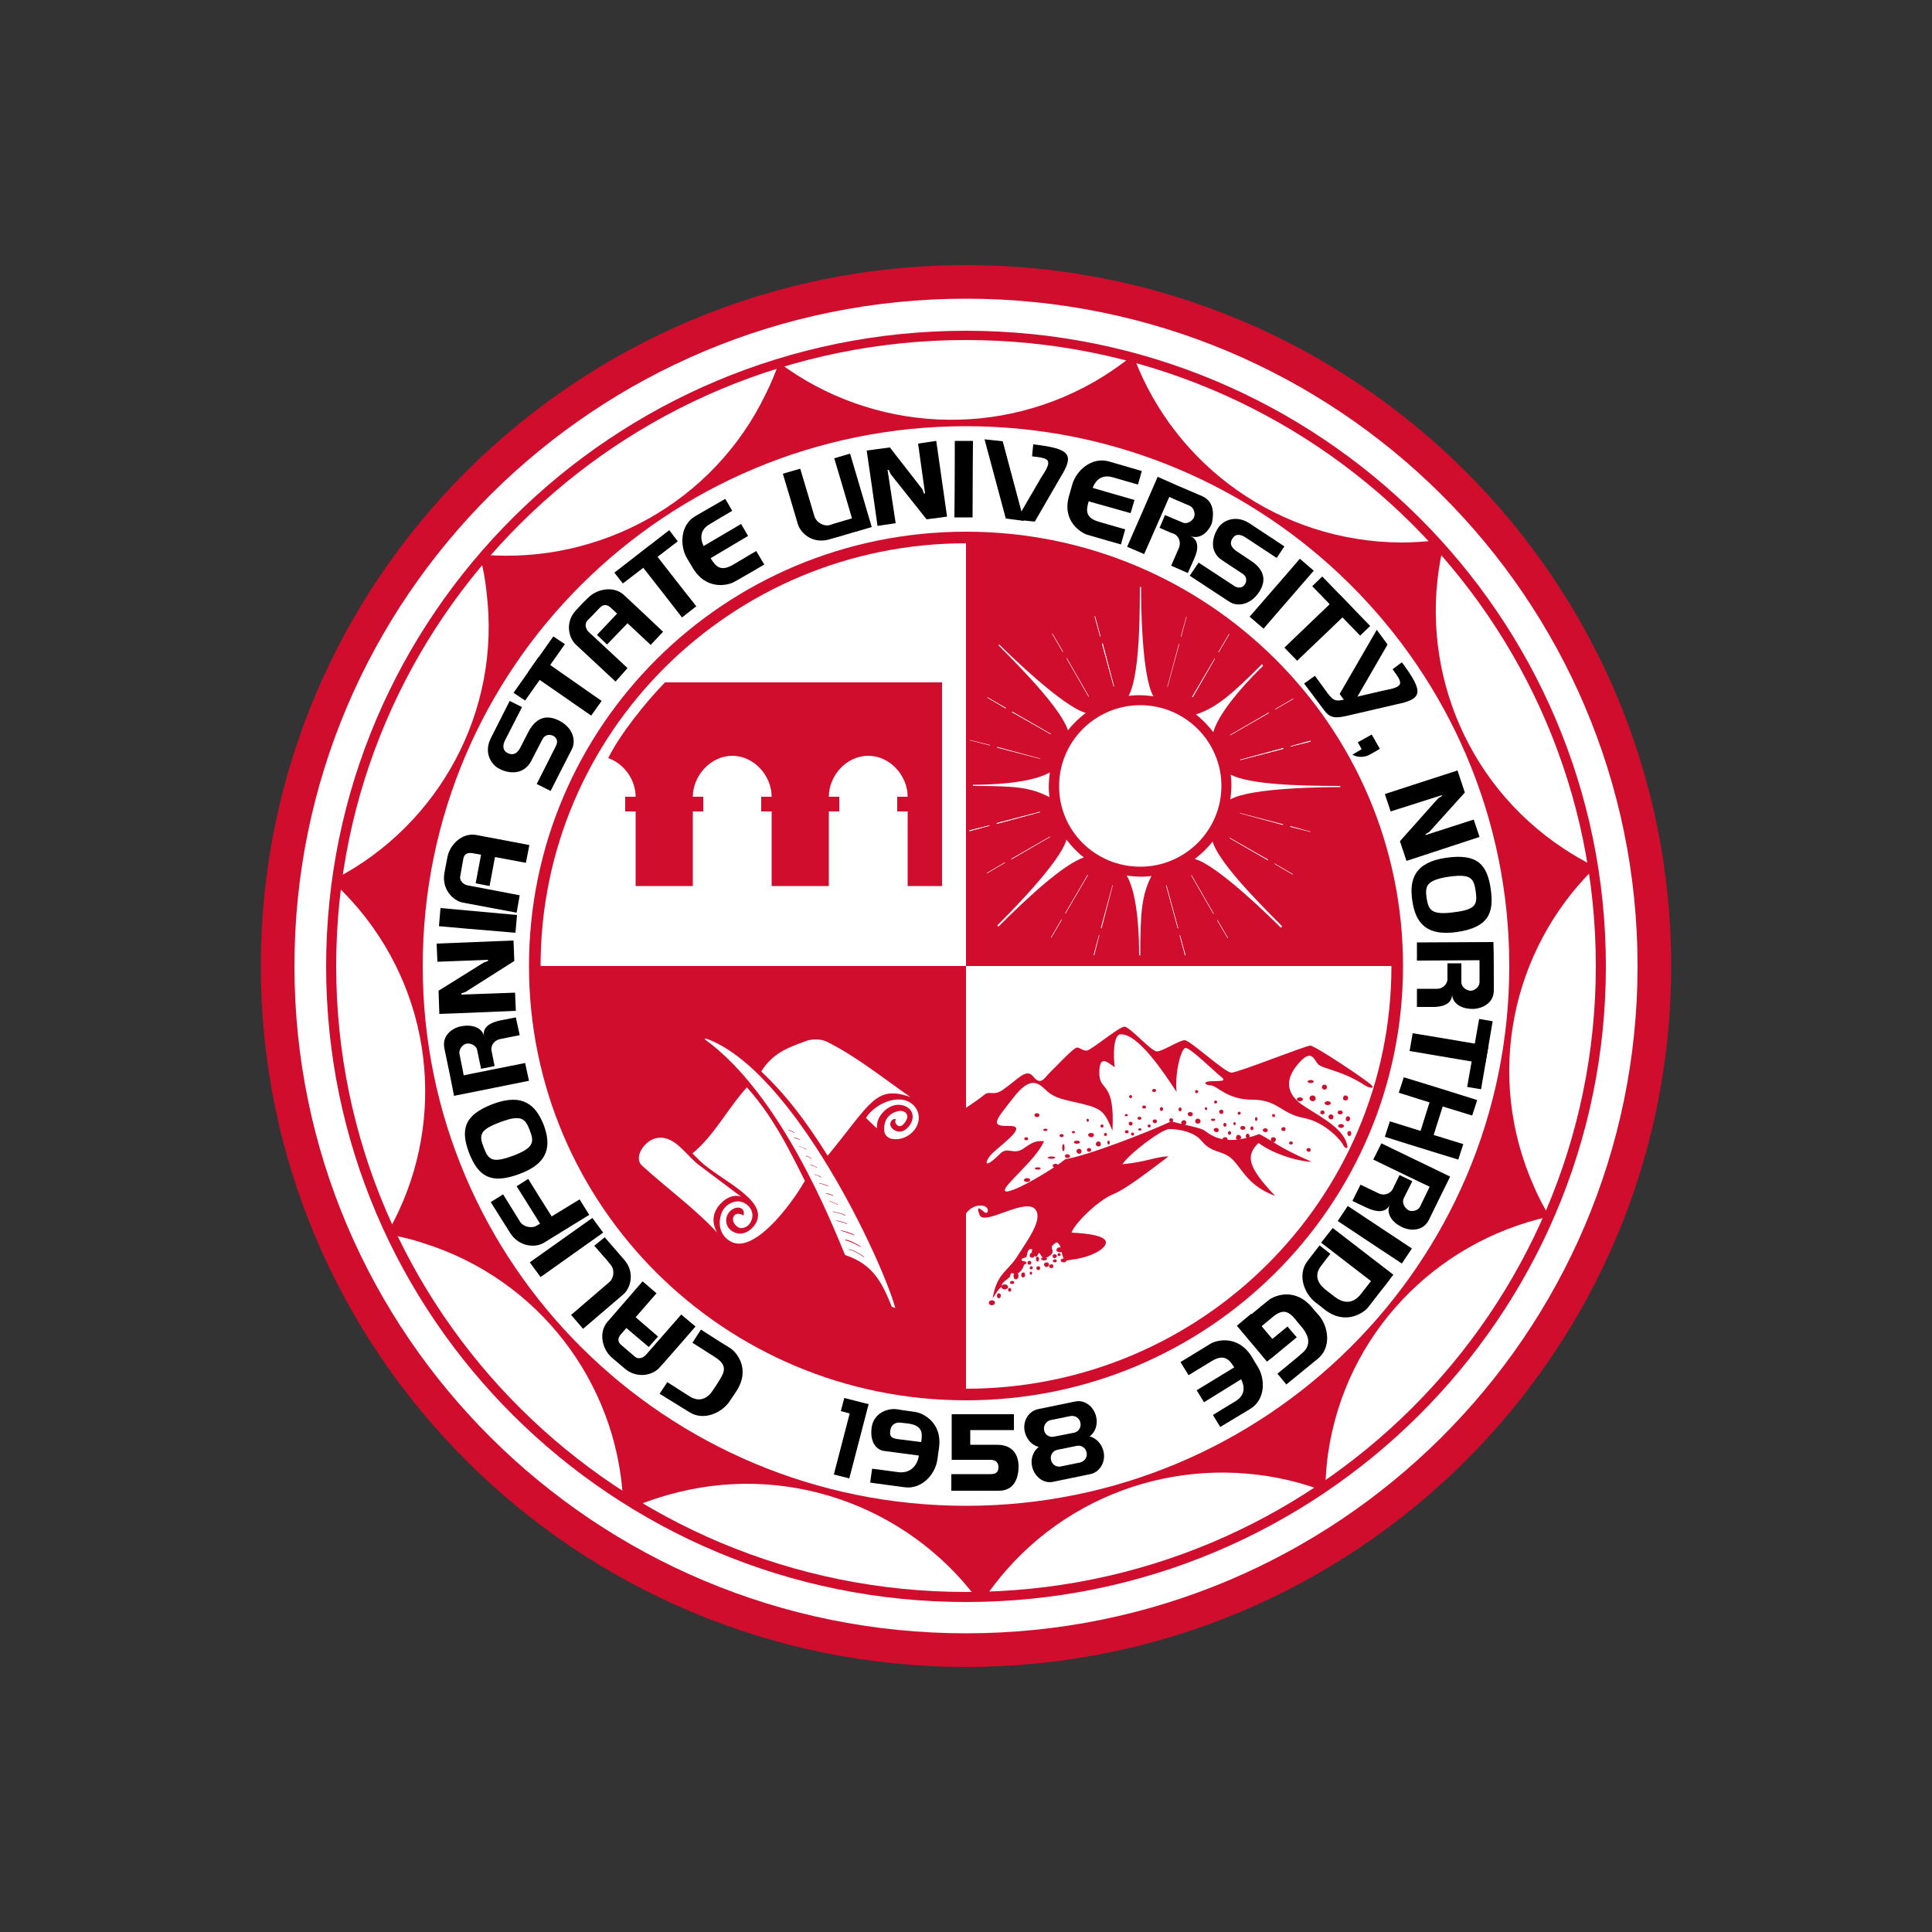 <?xml version="1.0" encoding="utf-8"?>
<!-- Generator: Adobe Illustrator 19.0.0, SVG Export Plug-In . SVG Version: 6.00 Build 0)  -->
<svg version="1.1" data-id="Layer_1" xmlns="http://www.w3.org/2000/svg" xmlns:xlink="http://www.w3.org/1999/xlink" x="0px" y="0px"
	 viewBox="0 0 500 500" style="enable-background:new 0 0 500 500;" xml:space="preserve">
<rect x="0" y="0" width="500" height="500" fill="#333333" stroke="none"/>
<style type="text/css">
	.st0{fill:#D00D2D;}
	.st1{fill:#FFFFFF;}
</style>
<g id="XMLID_1_">
	<path id="XMLID_3_" class="st0" d="M250,431.4c100.8,0,182.5-81.2,182.5-181.4c0-100.1-81.7-181.4-182.5-181.4
		C149.2,68.6,67.5,149.8,67.5,250C67.5,350.2,149.2,431.4,250,431.4"/>
	<path id="XMLID_4_" class="st1" d="M250,422.7c96,0,173.8-77.3,173.8-172.7c0-95.4-77.8-172.7-173.8-172.7
		c-96,0-173.8,77.3-173.8,172.7C76.2,345.4,154,422.7,250,422.7"/>
	<path id="XMLID_5_" class="st0" d="M250,414.6c91.4,0,165.6-73.7,165.6-164.5c0-90.9-74.1-164.5-165.6-164.5
		c-91.4,0-165.6,73.7-165.6,164.5C84.4,340.9,158.6,414.6,250,414.6"/>
	<path id="XMLID_6_" class="st1" d="M250,412c90,0,163-72.5,163-162c0-89.5-73-162-163-162c-90,0-163,72.5-163,162S160,412,250,412"
		/>
	<path id="XMLID_7_" class="st0" d="M292.7,92.3c-2.2,1.8-4.5,3.4-7,5c-26.7,16.7-60.1,14.4-83.9-3.3l-0.3,0c-0.9,2.7-2,5.3-3.3,7.9
		c-13.6,28.3-43.1,44-72.8,41.7l-1,1.1c0.7,2.7,1.2,5.5,1.5,8.4c3.9,31.1-12.4,60.2-38.7,74.1l-0.3,1.8c2.1,1.9,4,4,5.9,6.2
		c20.2,24.1,22.4,57.2,7.9,83.1l0.5,1.3c2.8,0.5,5.6,1.2,8.3,2.1c30.1,9.4,49.9,36.2,51.7,65.8l3.5,2.2c2.6-1.1,5.3-2,8.1-2.8
		c30.4-8.7,61.7,2.8,79.7,26.4l2.5,0c1.6-2.3,3.4-4.6,5.3-6.8c20.7-23.7,53.3-31.1,81.3-21l1.4-0.8c0.1-2.8,0.3-5.7,0.7-8.5
		c4.5-31.1,27.9-54.8,57-61.3l0.2-0.2c-1.4-2.4-2.8-5-3.9-7.6c-12.8-28.7-5.8-61.1,15.3-82.1l-0.1-1c-2.5-1.3-5-2.7-7.4-4.3
		c-26.3-17.3-37.9-48.5-31.5-77.4l-2.1-2.4c-2.8,0.3-5.7,0.5-8.6,0.5c-31.6-0.2-58.4-19.9-69-47.6"/>
	<path id="XMLID_8_" class="st1" d="M109.4,250c0-77.2,62.9-139.7,140.6-139.7c77.6,0,140.6,62.6,140.6,139.7s-63,139.7-140.6,139.7
		C172.3,389.7,109.4,327.2,109.4,250"/>
	<path id="XMLID_9_" class="st0" d="M250,362.4c62.5,0,113.1-50.3,113.1-112.4S312.5,137.6,250,137.6
		c-62.5,0-113.1,50.3-113.1,112.4S187.5,362.4,250,362.4"/>
	<path id="XMLID_10_" class="st1" d="M250,140.6c-60.8,0-110.1,49-110.1,109.4H250"/>
	<path id="XMLID_11_" class="st1" d="M250,359.4c60.8,0,110.1-49,110.1-109.4H250"/>
	<path id="XMLID_12_" class="st1" d="M295.1,224.3c11.6,0,21-9.4,21-20.9c0-11.5-9.4-20.9-21-20.9s-21,9.4-21,20.9
		C274,214.9,283.4,224.3,295.1,224.3"/>
	<path id="XMLID_13_" class="st1" d="M295,151.9c0,11.3-0.4,23.3-2.9,28.2c2.1-0.3,4.3-0.2,6.4,0.1c-3.1-5.3-3.2-24.8-3.2-28.3"/>
	<path id="XMLID_14_" class="st1" d="M258.4,167c8,8,16.2,16.8,18,22c1.3-1.7,2.9-3.2,4.6-4.5c-5.9-1.6-19.9-15.2-22.4-17.7"/>
	<path id="XMLID_15_" class="st1" d="M251.8,203.4c11.4,0,14.9,0.4,19.8,2.9c-0.3-2.1-0.2-4.3,0.1-6.4c-5.3,3-16.3,3.2-19.9,3.2"/>
	<path id="XMLID_16_" class="st1" d="M258.4,239.8c8-8,16.9-16.1,22.1-17.9c-1.7-1.3-3.2-2.9-4.5-4.6c-1.6,5.9-15.4,19.7-17.9,22.2"
		/>
	<path id="XMLID_17_" class="st1" d="M295.1,247.3c0-11.3,0.4-15.7,2.9-20.6c-2.1,0.3-4.3,0.2-6.4-0.1c3.1,5.3,3.2,17.1,3.2,20.6"/>
	<path id="XMLID_18_" class="st1" d="M331.8,239.7c-8-8-16.3-16.7-18-21.9c-1.3,1.7-2.9,3.2-4.6,4.5c5.9,1.6,19.8,15.3,22.3,17.8"/>
	<path id="XMLID_19_" class="st1" d="M346.9,203.4c-11.3,0-23.4-0.4-28.4-2.9c0.3,2.1,0.2,4.3-0.1,6.4c5.3-3.1,24.9-3.2,28.4-3.2"/>
	<path id="XMLID_20_" class="st1" d="M326.6,171.9c-8,8-11.9,11.3-17.1,13c1.7,1.3,3.2,2.9,4.5,4.6c1.6-5.9,10.4-14.8,12.9-17.2"/>
	<polyline id="XMLID_21_" class="st1" points="288.3,177.6 285.4,166.6 285.3,166.5 285.2,166.6 288.2,177.6 288.3,177.7 
		288.3,177.6 	"/>
	<polyline id="XMLID_22_" class="st1" points="284.8,164.7 283.4,159.5 283.4,159.5 283.3,159.6 284.7,164.7 284.8,164.7 
		284.8,164.7 	"/>
	<polyline id="XMLID_23_" class="st1" points="288.3,177.6 285.4,166.6 285.3,166.5 285.2,166.6 288.2,177.6 288.3,177.7 
		288.3,177.6 	"/>
	<polyline id="XMLID_24_" class="st1" points="284.8,164.7 283.4,159.5 283.4,159.5 283.3,159.6 284.7,164.7 284.8,164.7 
		284.8,164.7 	"/>
	<polyline id="XMLID_25_" class="st1" points="281.8,180.2 276.1,170.3 276,170.3 276,170.4 281.7,180.3 281.8,180.3 281.8,180.2 	
		"/>
	<polyline id="XMLID_26_" class="st1" points="275.1,168.6 272.4,164 272.3,164 272.3,164.1 275,168.7 275.1,168.7 275.1,168.6 	"/>
	<polyline id="XMLID_27_" class="st1" points="271.9,189.9 262,184.2 261.9,184.2 261.9,184.3 271.9,190 272,190 271.9,189.9 	"/>
	<polyline id="XMLID_28_" class="st1" points="260.3,183.2 255.6,180.5 255.5,180.6 255.6,180.6 260.2,183.3 260.3,183.3 
		260.3,183.2 	"/>
	<polyline id="XMLID_29_" class="st1" points="271.9,189.9 262,184.2 261.9,184.2 261.9,184.3 271.9,190 272,190 271.9,189.9 	"/>
	<polyline id="XMLID_30_" class="st1" points="260.3,183.2 255.6,180.5 255.5,180.6 255.6,180.6 260.2,183.3 260.3,183.3 
		260.3,183.2 	"/>
	<polyline id="XMLID_31_" class="st1" points="269.2,196.3 258.1,193.3 258,193.4 258.1,193.5 269.2,196.4 269.2,196.4 269.2,196.3 
			"/>
	<polyline id="XMLID_32_" class="st1" points="256.2,192.8 251,191.5 250.9,191.5 251,191.6 256.1,192.9 256.2,192.9 256.2,192.8 	
		"/>
	<polyline id="XMLID_33_" class="st1" points="269.1,210.1 258,213 257.9,213.1 258,213.2 269.1,210.2 269.2,210.1 269.1,210.1 	"/>
	<polyline id="XMLID_34_" class="st1" points="256.1,213.6 250.9,214.9 250.9,215 250.9,215.1 256.1,213.7 256.1,213.6 256.1,213.6 
			"/>
	<polyline id="XMLID_35_" class="st1" points="269.1,210.1 258,213 257.9,213.1 258,213.2 269.1,210.2 269.2,210.1 269.1,210.1 	"/>
	<polyline id="XMLID_36_" class="st1" points="256.1,213.6 250.9,214.9 250.9,215 250.9,215.1 256.1,213.7 256.1,213.6 256.1,213.6 
			"/>
	<polyline id="XMLID_37_" class="st1" points="271.7,216.5 261.8,222.2 261.7,222.3 261.8,222.4 271.8,216.6 271.8,216.6 
		271.7,216.5 	"/>
	<polyline id="XMLID_38_" class="st1" points="260,223.2 255.4,225.9 255.4,226 255.5,226 260.1,223.3 260.1,223.3 260,223.2 	"/>
	<polyline id="XMLID_39_" class="st1" points="281.5,226.4 275.7,236.3 275.7,236.4 275.8,236.3 281.6,226.4 281.5,226.4 
		281.5,226.4 	"/>
	<polyline id="XMLID_40_" class="st1" points="274.7,238 272,242.6 272.1,242.7 272.1,242.6 274.8,238 274.8,238 274.7,238 	"/>
	<polyline id="XMLID_41_" class="st1" points="281.5,226.4 275.7,236.3 275.7,236.4 275.8,236.3 281.6,226.4 281.5,226.4 
		281.5,226.4 	"/>
	<polyline id="XMLID_42_" class="st1" points="274.7,238 272,242.6 272.1,242.7 272.1,242.6 274.8,238 274.8,238 274.7,238 	"/>
	<polyline id="XMLID_43_" class="st1" points="287.9,229.1 284.9,240.1 285,240.2 285.1,240.2 288,229.1 288,229 287.9,229.1 	"/>
	<polyline id="XMLID_44_" class="st1" points="284.4,242 283,247.2 283.1,247.2 283.2,247.2 284.5,242.1 284.5,242 284.4,242 	"/>
	<polyline id="XMLID_45_" class="st1" points="301.8,229.2 304.8,240.2 304.8,240.3 304.9,240.2 301.9,229.2 301.8,229.1 
		301.8,229.2 	"/>
	<polyline id="XMLID_46_" class="st1" points="305.3,242.1 306.7,247.3 306.7,247.3 306.8,247.2 305.4,242.1 305.3,242.1 
		305.3,242.1 	"/>
	<polyline id="XMLID_47_" class="st1" points="301.8,229.2 304.8,240.2 304.8,240.3 304.9,240.2 301.9,229.2 301.8,229.1 
		301.8,229.2 	"/>
	<polyline id="XMLID_48_" class="st1" points="305.3,242.1 306.7,247.3 306.7,247.3 306.8,247.2 305.4,242.1 305.3,242.1 
		305.3,242.1 	"/>
	<polyline id="XMLID_49_" class="st1" points="308.3,226.6 314,236.5 314.1,236.5 314.1,236.4 308.4,226.5 308.3,226.5 308.3,226.6 
			"/>
	<polyline id="XMLID_50_" class="st1" points="315,238.2 317.7,242.8 317.8,242.8 317.8,242.7 315.1,238.1 315,238.1 315,238.2 	"/>
	<polyline id="XMLID_51_" class="st1" points="318.2,216.9 328.1,222.6 328.2,222.6 328.2,222.5 318.2,216.8 318.2,216.8 
		318.2,216.9 	"/>
	<polyline id="XMLID_52_" class="st1" points="329.9,223.6 334.5,226.3 334.6,226.2 334.5,226.2 329.9,223.5 329.8,223.5 
		329.9,223.6 	"/>
	<polyline id="XMLID_53_" class="st1" points="318.2,216.9 328.1,222.6 328.2,222.6 328.2,222.5 318.2,216.8 318.2,216.8 
		318.2,216.9 	"/>
	<polyline id="XMLID_54_" class="st1" points="329.9,223.6 334.5,226.3 334.6,226.2 334.5,226.2 329.9,223.5 329.8,223.5 
		329.9,223.6 	"/>
	<polyline id="XMLID_55_" class="st1" points="320.9,210.5 332,213.5 332.1,213.4 332,213.3 320.9,210.4 320.9,210.4 320.9,210.5 	
		"/>
	<polyline id="XMLID_56_" class="st1" points="333.9,214 339.1,215.3 339.2,215.3 339.1,215.2 334,213.8 333.9,213.9 333.9,214 	"/>
	<polyline id="XMLID_57_" class="st1" points="321,196.7 332.1,193.8 332.2,193.7 332.1,193.6 321,196.6 320.9,196.7 321,196.7 	"/>
	<polyline id="XMLID_58_" class="st1" points="334,193.2 339.2,191.9 339.2,191.8 339.2,191.7 334,193.1 334,193.2 334,193.2 	"/>
	<polyline id="XMLID_59_" class="st1" points="321,196.7 332.1,193.8 332.2,193.7 332.1,193.6 321,196.6 320.9,196.7 321,196.7 	"/>
	<polyline id="XMLID_60_" class="st1" points="334,193.2 339.2,191.9 339.2,191.8 339.2,191.7 334,193.1 334,193.2 334,193.2 	"/>
	<polyline id="XMLID_61_" class="st1" points="318.4,190.3 328.3,184.6 328.4,184.5 328.3,184.4 318.3,190.2 318.3,190.2 
		318.4,190.3 	"/>
	<polyline id="XMLID_62_" class="st1" points="330.1,183.6 334.7,180.9 334.7,180.8 334.6,180.8 330,183.5 330,183.5 330.1,183.6 	
		"/>
	<polyline id="XMLID_63_" class="st1" points="308.7,180.4 314.4,170.5 314.4,170.4 314.3,170.5 308.5,180.4 308.6,180.4 
		308.7,180.4 	"/>
	<polyline id="XMLID_64_" class="st1" points="315.4,168.8 318.1,164.2 318,164.1 318,164.2 315.3,168.8 315.3,168.8 315.4,168.8 	
		"/>
	<polyline id="XMLID_65_" class="st1" points="308.7,180.4 314.4,170.5 314.4,170.4 314.3,170.5 308.5,180.4 308.6,180.4 
		308.7,180.4 	"/>
	<polyline id="XMLID_66_" class="st1" points="315.4,168.8 318.1,164.2 318,164.1 318,164.2 315.3,168.8 315.3,168.8 315.4,168.8 	
		"/>
	<polyline id="XMLID_67_" class="st1" points="302.2,177.7 305.2,166.7 305.1,166.6 305.1,166.6 302.1,177.7 302.1,177.8 
		302.2,177.7 	"/>
	<polyline id="XMLID_68_" class="st1" points="305.7,164.8 307.1,159.6 307,159.6 307,159.6 305.6,164.7 305.6,164.8 305.7,164.8 	
		"/>
	<path id="XMLID_69_" class="st0" d="M172.1,176.6h71.7v52.7h-8.9v-19.3h-2.7v-3.8h2.7c0-5.4-4.5-10.6-10.2-10.6
		s-10.2,5.2-10.2,10.6h2.7v3.8h-2.7v19.3h-14.8v-19.3h-2.7v-3.8h2.7c0-5.4-4.5-10.6-10.2-10.6c-5.6,0-10.2,5.2-10.2,10.6h2.7v3.8
		h-2.7v19.3h-14.8l0-19.3h-2.7v-3.8h2.7c0-4.4-3-8.6-7.1-10C160.5,189.9,167.4,181.4,172.1,176.6"/>
	<path id="XMLID_70_" class="st1" d="M181,301.6c-3.6-2.7-6.3-7.8-10.9-7.1c-3.3,0.5-6.3,5.1-3.9,7.2c6,5.5,13.8,11.2,19.4,17.3
		c-1.4-2.5-1.3-5,0.7-7.3c2.9-3.2,5.5-2,5.5-2C188.7,307.4,184.3,304.1,181,301.6"/>
	<path id="XMLID_71_" class="st1" d="M197,277.3c6.7,6.3,11.8,13.2,17.2,21.8c11.3-13.8,12.4-18.3,21.4-15.2
		c-7.1-4.9-13.8-10.4-21.6-14.3c-1.6-0.8-4.1-0.8-5.9,0C204,271.1,200,272.5,197,277.3"/>
	<path id="XMLID_72_" class="st1" d="M227.5,289.3c1.2-2.3,3.9-4.1,6.6-3.1c3.3,1.3,2.3,5-0.2,6.4c-1.7,0.9-4-0.7-3.4-2.2
		c0.2-0.5,0.7-0.9,1.3-0.8c-0.2,0.8-0.1,1.1,0.3,1.5c0.9,0.9,1.9-0.1,2.5-1.3c0.7-1.3-0.4-2.7-2.3-2.2c-2.5,0.6-3.8,2.6-3.4,5.4
		c0.1,0.8,1,1.5,1.7,1.7c4.8,1,9.1-4.2,6.3-8.1c-3-4.1-10.1-1.5-12.8,2.7c0,0,1.3,1.3,2.8,2.7C227,291.9,226.8,290.6,227.5,289.3"/>
	<path id="XMLID_73_" class="st1" d="M190.9,310.9c-1.4,0.1-3.3,0.9-4.1,2.9c-1.1,2.7-0.6,5.9,2.3,7.5c5.8,3.3,15.3-8.9,19.2-15.7
		c0,0-3.2-6.5-5.5-10.6c-2.8-4.9-5.5-9.1-9.5-13.6c-5.1,5.6-8.3,12.3-14.1,17.1c0.6,0.6,1.2,1.2,1.8,1.8c5.1,5,17.8,10.1,14.7,16.1
		c-1,1.9-3.3,3.5-5.5,2.6c-3.3-1.3-2.8-5.5,0.2-6.4c1.4-0.4,2.5,0.6,2,2c-0.4-0.4-1.7-0.7-2.2-0.2c-0.7,0.6-0.9,2,0.8,3.2
		c0.7,0.5,2.2,0.2,3-0.9c0.9-1.2,1.3-3.4-0.8-5C192.3,311,191.3,310.9,190.9,310.9"/>
	<path id="XMLID_74_" class="st1" d="M182.3,268.9l0.5-0.1c22.5,8.2,45.4,57.1,48.9,69.7l-0.9-0.3c-2.5-6.2-4.8-11-12.1-13.4
		C215.4,316.9,202.2,283.2,182.3,268.9"/>
	<path id="XMLID_75_" class="st0" d="M219.6,323.4c1.1,0.1,2.7,1.1,3.9,1.9l0.1,0l0-0.1c-1.2-0.8-2.8-1.8-3.9-1.9L219.6,323.4
		L219.6,323.4L219.6,323.4z"/>
	<path id="XMLID_76_" class="st0" d="M218.7,321c0.9,0.1,3.1,1.1,3.9,1.7l0.1,0l0-0.1c-0.8-0.7-3-1.7-3.9-1.8L218.7,321L218.7,321
		L218.7,321z"/>
	<path id="XMLID_77_" class="st0" d="M217.6,318.5c1.5,0.5,2.7,0.8,3.4,1.2l0.1,0l0-0.1c-0.7-0.5-1.9-0.8-3.4-1.2L217.6,318.5
		L217.6,318.5L217.6,318.5z"/>
	<path id="XMLID_78_" class="st0" d="M216.4,315.9c1.4,0.5,2.1,0.4,2.7,0.9l0.1,0l0-0.1c-0.7-0.5-1.4-0.5-2.8-0.9L216.4,315.9
		L216.4,315.9L216.4,315.9z"/>
	<path id="XMLID_79_" class="st0" d="M215.5,313.6c1,0.3,2.2,0.4,3.2,1l0.1,0l0-0.1c-1-0.6-2.3-0.7-3.2-1L215.5,313.6L215.5,313.6
		L215.5,313.6z"/>
	<path id="XMLID_80_" class="st0" d="M214.6,311c0.8,0,1.7,0.5,2.1,0.8l0.1,0l0-0.1c-0.4-0.2-1.3-0.8-2.2-0.8V311L214.6,311
		L214.6,311z"/>
	<path id="XMLID_81_" class="st0" d="M213.7,308.9c0.7,0.2,1.2,0.2,1.8,0.6l0.1,0l0-0.1c-0.6-0.4-1.1-0.5-1.8-0.6L213.7,308.9
		L213.7,308.9L213.7,308.9z"/>
	<path id="XMLID_82_" class="st0" d="M212,306.3c0.8,0.1,1.7,0.4,2.2,0.7l0.1,0l0-0.1c-0.5-0.3-1.5-0.6-2.2-0.7L212,306.3L212,306.3
		L212,306.3z"/>
	<path id="XMLID_83_" class="st0" d="M210.7,304c0.6,0.1,1,0.2,1.7,0.7l0.1,0l0-0.1c-0.7-0.5-1.1-0.5-1.7-0.7L210.7,304L210.7,304
		L210.7,304z"/>
	<path id="XMLID_84_" class="st0" d="M209.7,301.5c1,0.3,1.2,0.4,1.6,0.7l0.1,0l0-0.1c-0.4-0.2-0.6-0.4-1.6-0.7L209.7,301.5
		L209.7,301.5L209.7,301.5z"/>
	<path id="XMLID_85_" class="st0" d="M208.5,299.2c0.7,0.1,1,0.4,1.4,0.7l0.1,0l0-0.1c-0.4-0.2-0.7-0.6-1.4-0.7L208.5,299.2
		L208.5,299.2L208.5,299.2z"/>
	<path id="XMLID_86_" class="st0" d="M206.8,296.7c0.7,0.1,1.5,0.5,1.7,0.8l0.1,0l0-0.1c-0.3-0.3-1.1-0.6-1.8-0.8L206.8,296.7
		L206.8,296.7L206.8,296.7z"/>
	<path id="XMLID_87_" class="st0" d="M205.5,294.5c0.8,0.2,1.1,0.3,1.4,0.5l0.1,0l0-0.1c-0.4-0.2-0.7-0.4-1.5-0.5L205.5,294.5
		L205.5,294.5L205.5,294.5z"/>
	<path id="XMLID_88_" class="st0" d="M204,292.5c0.5,0.2,1.2,0.4,1.5,0.7l0.1,0l0-0.1c-0.4-0.3-1-0.5-1.5-0.7L204,292.5L204,292.5
		L204,292.5z"/>
	<path id="XMLID_89_" class="st0" d="M249.3,287.2c2.5-1.7,4.4-3,5.6-4c1.2-0.9,2.3,0.5,4.7-1.2c4.1-2.9,6-5.6,7.8-3.4
		c1.8,2.3,2.8,0.6,3.8-0.5c2.1-2.1,6.7-7,7.5-7c0.8,0,1.4,0.8,2.5,0.8c1.1,0,8.4-6.2,9.8-6.2c1.4,0,6.9,6.4,8.4,6.4
		c1.5,0,5.8-2.9,7.2-2.9c1.4,0,10.4,8.4,12.1,8.4c1.7,0,19.2-7,20.4-7c1.2,0,14.7,9,15.8,10.2c1.1,1.2-0.8,0.6-1.5,0.2
		c-6-4-11-4.3-12.3-5.6c-1.2-1.4-1.7-4.1-5.2,0c-3.5,4.1-3.1,7.9,1.8,11c4.9,3.1,10.3,6,11,10.2c0.2,0.9-0.8,0.5-1.1-0.3
		c-0.3-0.8-4.4-5.9-10.3-7c-5.8-1.1-6.6-4.7-13.2-4.7c-6.6,0-9.2-3.7-10.7-3.7c-1.5,0-2.6-1.1,0.6-1.1c3.2,0,3.1-0.3,1.7-1.4
		c-1.4-1.1-7.7-7.3-8.9-7.2c-1.2,0.2-2.8,6.6-2.3,11.4c-3.1-4.7-10-15.3-14.6-14.9c-1.8,0.2-1.8,5.6-1.4,8.5c-1.8-1.2-4-3.5-4,1.5
		c0,5,4.1,1.7,3.4,14.9c-2-4.7-2.5-5.6-7.7-6.9c-5.2-1.2-7.2-1.5-9.2-3.3c-2-1.8-4-4.4-8.6,1.5c-4.6,5.9-6.4,7.6-1.4,7.5
		c5.1-0.2-0.8,4-4,6.9c-2,1.8-3,5.1,1.8,0.3c2.1-2.1,3.4,0.6,6.3-1.5c2.9-2.1,3.5-1.7,5.1-1.8c-2.1,5-10.9,11.7-10.1,12.9
		c0.8,1.2,11.5-4.9,15.6-8.2c5.8-0.9,21.9-7.2,27.4-9.8c3.2,0.9,6.4,1.4,8.1,2.1c1.7,0.8,4.7,4.9,14.7,1.2c4.1,2.1,4.7,3.3,13.6,7.2
		c-4.7-0.3-10.4-2.4-13.8-4.9c-3.4,3.3-2.8,6.2,4.3,13.7c-6.9-2.6-8.3-6.6-10.9-9.3c-2.6-2.7-5.3-1.5-8.1-4.9
		c-2.1-2.6-6.4-3.1-8.4-3.1c-2,0-10.6,6.6-12.1,9.1c6.4-0.6,9-2.1,11.9-2c-4.7,3.5-10.9,8.4-14.4,9.8c-3.5,1.4-9.7,7.2-10.7,9.9
		c4.6,0.2,9.2,0.9,8.9,2.7c-0.3,1.8-4.4,3.8-8.9,4.3c-0.6,0.1-1.5,0.4-1.8,0c-1-1.2-0.5-3.2-1.7-4.3c-0.4-0.4-0.9,0.2-1.3,0.5
		c-0.7,0.5,0.1,1.4-0.1,1.9c-0.2,0.7-1.2,1.3-2,1.5c-0.6,0.1-1-0.7-1.3-1.2c-0.4-0.6-0.4,0.9-1.1,0.8c-0.6-0.1-0.8-0.7-1-1.2
		c-0.1-0.2,0.4-0.6,0-0.7c-1-0.3-1.1,1-1.3,1.8c-0.1,0.6-1.3,0.3-1.3,0.9c0,0.7,1.3,0.1,1.2,0.9c0,0.3-0.6,0.3-0.6,0.5
		c-0.2,0.7-0.6,1.4-1.2,1.9c-0.6,0.5-1.3,0.3-2,0.2c-0.3-0.1-0.3,0.8-0.5,1c-0.7,0.7-1.6,1.1-2,1.9c-0.1,0.2-0.1,0.7-0.3,0.8
		c-1,0.8-1.4,1.9-2.1,2.8c1.1-6.6,3.9-6.9,6.4-10.9c2.5-4,6.5-9.2,4.8-11.9c-2.3-3.7-13.5,4.3-14.6,1.2c-1.1-3,0.5-1.2,1.4-0.6
		c0.9,0.6,1.4-1.7-0.9-1.8c-2.3-0.2-4.4,1.8-5,4.1"/>
	<path id="XMLID_90_" class="st0" d="M265.8,305.9c0.4,0,0.8-0.2,0.8-0.5c0-0.3-0.3-0.5-0.8-0.5c-0.4,0-0.8,0.2-0.8,0.5
		C265,305.7,265.4,305.9,265.8,305.9"/>
	<path id="XMLID_91_" class="st0" d="M268.6,302.7c0.4,0,0.7-0.1,0.7-0.3c0-0.2-0.3-0.3-0.7-0.3c-0.4,0-0.8,0.1-0.8,0.3
		C267.9,302.6,268.2,302.7,268.6,302.7"/>
	<path id="XMLID_92_" class="st0" d="M272.1,299.9c0.5,0,1-0.2,1-0.3c0-0.2-0.4-0.3-1-0.3s-1,0.2-1,0.3
		C271.2,299.7,271.6,299.9,272.1,299.9"/>
	<path id="XMLID_93_" class="st0" d="M275.2,297.9c0.2,0,0.3-0.4,0.3-0.9s-0.1-0.9-0.3-0.9c-0.2,0-0.3,0.4-0.3,0.9
		C274.9,297.5,275,297.9,275.2,297.9"/>
	<path id="XMLID_94_" class="st0" d="M274.7,294.3c0.3,0,0.6-0.2,0.6-0.4c0-0.2-0.2-0.4-0.6-0.4c-0.3,0-0.5,0.2-0.5,0.4
		S274.5,294.3,274.7,294.3"/>
	<path id="XMLID_95_" class="st0" d="M270.5,292.7c0.3,0,0.6-0.1,0.6-0.3c0-0.2-0.2-0.3-0.6-0.3c-0.3,0-0.5,0.2-0.5,0.3
		C269.9,292.5,270.2,292.7,270.5,292.7"/>
	<path id="XMLID_96_" class="st0" d="M265.6,295.1c0.3,0,0.5-0.2,0.5-0.4c0-0.2-0.2-0.4-0.5-0.4c-0.3,0-0.5,0.2-0.5,0.4
		C265,294.9,265.3,295.1,265.6,295.1"/>
	<path id="XMLID_97_" class="st0" d="M268.4,289.1c0.4,0,0.6-0.2,0.6-0.5c0-0.3-0.3-0.5-0.6-0.5c-0.4,0-0.7,0.2-0.7,0.5
		C267.7,288.9,268,289.1,268.4,289.1"/>
	<path id="XMLID_98_" class="st0" d="M278.7,296c0.4,0,0.8-0.2,0.8-0.4c0-0.2-0.3-0.4-0.8-0.4c-0.4,0-0.8,0.2-0.8,0.4
		C278,295.9,278.3,296,278.7,296"/>
	<path id="XMLID_99_" class="st0" d="M279.3,298.6c0.4,0,0.6-0.3,0.6-0.7c0-0.3-0.3-0.6-0.6-0.6c-0.4,0-0.7,0.3-0.7,0.6
		C278.6,298.3,278.9,298.6,279.3,298.6"/>
	<path id="XMLID_100_" class="st0" d="M276.2,299.7c0.4,0,0.7-0.2,0.7-0.5c0-0.3-0.3-0.5-0.7-0.5c-0.4,0-0.6,0.2-0.6,0.5
		C275.6,299.4,275.8,299.7,276.2,299.7"/>
	<path id="XMLID_101_" class="st0" d="M273.2,302.2c0.4,0,0.7-0.2,0.7-0.5c0-0.3-0.3-0.5-0.7-0.5c-0.4,0-0.8,0.2-0.8,0.5
		C272.5,301.9,272.8,302.2,273.2,302.2"/>
	<path id="XMLID_102_" class="st0" d="M281.8,298.1c0.3,0,0.6-0.2,0.6-0.5c0-0.3-0.2-0.5-0.6-0.5c-0.3,0-0.5,0.2-0.5,0.5
		C281.3,297.8,281.5,298.1,281.8,298.1"/>
	<path id="XMLID_103_" class="st0" d="M284.3,296.7c0.4,0,0.6-0.3,0.6-0.6c0-0.4-0.3-0.7-0.6-0.7c-0.4,0-0.7,0.3-0.7,0.7
		C283.6,296.4,283.9,296.7,284.3,296.7"/>
	<path id="XMLID_104_" class="st0" d="M282.4,294.3c0.4,0,0.7-0.2,0.7-0.6c0-0.3-0.3-0.5-0.7-0.5c-0.4,0-0.8,0.2-0.8,0.5
		C281.7,294.1,282,294.3,282.4,294.3"/>
	<path id="XMLID_106_" class="st0" d="M281.5,290.3c0.2,0,0.3-0.2,0.3-0.4c0-0.2-0.2-0.4-0.3-0.4c-0.2,0-0.3,0.2-0.3,0.4
		C281.2,290.1,281.3,290.3,281.5,290.3"/>
	<path id="XMLID_107_" class="st0" d="M277.8,293.3c0.2,0,0.4-0.1,0.4-0.3c0-0.2-0.2-0.3-0.4-0.3c-0.2,0-0.4,0.1-0.4,0.3
		C277.4,293.1,277.6,293.3,277.8,293.3"/>
	<path id="XMLID_108_" class="st0" d="M285.2,291.8c0.2,0,0.4-0.2,0.4-0.4c0-0.2-0.2-0.4-0.4-0.4c-0.2,0-0.4,0.2-0.4,0.4
		C284.7,291.6,284.9,291.8,285.2,291.8"/>
	<path id="XMLID_112_" class="st0" d="M286.1,294c0.2,0,0.4-0.2,0.4-0.4c0-0.2-0.2-0.4-0.4-0.4c-0.2,0-0.4,0.2-0.4,0.4
		C285.7,293.8,285.9,294,286.1,294"/>
	<path id="XMLID_113_" class="st0" d="M286.9,296.2c0.2,0,0.3-0.2,0.3-0.5c0-0.3-0.1-0.5-0.3-0.5c-0.2,0-0.3,0.2-0.3,0.5
		C286.6,296,286.8,296.2,286.9,296.2"/>
	<path id="XMLID_114_" class="st0" d="M294.9,289.8c0.3,0,0.5-0.2,0.5-0.4c0-0.2-0.2-0.4-0.5-0.4c-0.3,0-0.5,0.2-0.5,0.4
		C294.4,289.6,294.6,289.8,294.9,289.8"/>
	<path id="XMLID_115_" class="st0" d="M292.6,291.3c0.3,0,0.5-0.2,0.5-0.5c0-0.3-0.2-0.5-0.5-0.5c-0.3,0-0.5,0.2-0.5,0.5
		C292.1,291,292.3,291.3,292.6,291.3"/>
	<path id="XMLID_116_" class="st0" d="M291.6,293.3c0.3,0,0.5-0.2,0.5-0.4c0-0.2-0.2-0.4-0.5-0.4c-0.3,0-0.5,0.2-0.5,0.4
		C291.1,293.1,291.3,293.3,291.6,293.3"/>
	<path id="XMLID_117_" class="st0" d="M291.5,288.9c0.2,0,0.4-0.2,0.4-0.3s-0.2-0.3-0.4-0.3c-0.2,0-0.4,0.2-0.4,0.3
		C291,288.8,291.2,288.9,291.5,288.9"/>
	<path id="XMLID_118_" class="st0" d="M296.1,286.9c0.3,0,0.5-0.2,0.5-0.4c0-0.2-0.2-0.4-0.5-0.4c-0.3,0-0.5,0.2-0.5,0.4
		C295.6,286.7,295.8,286.9,296.1,286.9"/>
	<path id="XMLID_119_" class="st0" d="M298.9,290.7c0.3,0,0.5-0.2,0.5-0.5c0-0.3-0.2-0.5-0.5-0.5c-0.3,0-0.6,0.2-0.6,0.5
		C298.3,290.4,298.6,290.7,298.9,290.7"/>
	<path id="XMLID_120_" class="st0" d="M297.4,291.8c0.2,0,0.4-0.2,0.4-0.4c0-0.2-0.2-0.4-0.4-0.4c-0.2,0-0.4,0.2-0.4,0.4
		C297,291.6,297.2,291.8,297.4,291.8"/>
	<path id="XMLID_121_" class="st0" d="M295,292.6c0.2,0,0.4-0.1,0.4-0.3c0-0.2-0.2-0.3-0.4-0.3c-0.2,0-0.4,0.1-0.4,0.3
		C294.5,292.4,294.7,292.6,295,292.6"/>
	<path id="XMLID_122_" class="st0" d="M293.1,293.9c0.2,0,0.4-0.2,0.4-0.4c0-0.2-0.2-0.4-0.4-0.4c-0.2,0-0.4,0.2-0.4,0.4
		C292.7,293.7,292.9,293.9,293.1,293.9"/>
	<path id="XMLID_123_" class="st0" d="M292.6,284.2c0.2,0,0.4-0.2,0.4-0.4c0-0.2-0.2-0.4-0.4-0.4c-0.2,0-0.4,0.2-0.4,0.4
		C292.2,284,292.4,284.2,292.6,284.2"/>
	<path id="XMLID_124_" class="st0" d="M298.7,282.6c0.3,0,0.5-0.2,0.5-0.4c0-0.2-0.2-0.4-0.5-0.4c-0.3,0-0.5,0.2-0.5,0.4
		C298.1,282.5,298.4,282.6,298.7,282.6"/>
	<path id="XMLID_125_" class="st0" d="M300.6,287.5c0.2,0,0.4-0.2,0.4-0.5c0-0.3-0.2-0.5-0.4-0.5c-0.2,0-0.4,0.2-0.4,0.5
		C300.1,287.3,300.3,287.5,300.6,287.5"/>
	<path id="XMLID_126_" class="st0" d="M303.1,290.4c0.3,0,0.5-0.2,0.5-0.5c0-0.3-0.2-0.5-0.5-0.5c-0.3,0-0.5,0.2-0.5,0.5
		C302.6,290.1,302.8,290.4,303.1,290.4"/>
	<path id="XMLID_127_" class="st0" d="M306.4,291.2c0.4,0,0.6-0.3,0.6-0.7c0-0.4-0.3-0.6-0.6-0.6s-0.7,0.3-0.7,0.6
		C305.7,290.9,306,291.2,306.4,291.2"/>
	<path id="XMLID_128_" class="st0" d="M308,288.9c0.4,0,0.7-0.2,0.7-0.6c0-0.3-0.3-0.5-0.7-0.5c-0.4,0-0.6,0.2-0.6,0.5
		C307.4,288.7,307.7,288.9,308,288.9"/>
	<path id="XMLID_146_" class="st0" d="M305.4,287.6c0.2,0,0.4-0.2,0.4-0.5c0-0.3-0.2-0.5-0.4-0.5c-0.2,0-0.4,0.2-0.4,0.5
		C305,287.4,305.2,287.6,305.4,287.6"/>
	<path id="XMLID_147_" class="st0" d="M309.7,282.9c0.2,0,0.4-0.2,0.4-0.4c0-0.2-0.2-0.4-0.4-0.4c-0.2,0-0.4,0.2-0.4,0.4
		C309.3,282.8,309.4,282.9,309.7,282.9"/>
	<path id="XMLID_148_" class="st0" d="M312.1,287.3c0.2,0,0.3-0.2,0.3-0.4c0-0.2-0.2-0.4-0.3-0.4s-0.3,0.2-0.3,0.4
		C311.8,287.1,312,287.3,312.1,287.3"/>
	<path id="XMLID_149_" class="st0" d="M310,290.8c0.4,0,0.7-0.3,0.7-0.6c0-0.4-0.3-0.7-0.7-0.7c-0.4,0-0.7,0.3-0.7,0.7
		C309.3,290.5,309.6,290.8,310,290.8"/>
	<path id="XMLID_150_" class="st0" d="M316.1,288.3c0.3,0,0.5-0.2,0.5-0.6c0-0.3-0.2-0.5-0.5-0.5c-0.3,0-0.6,0.2-0.6,0.5
		C315.6,288.1,315.8,288.3,316.1,288.3"/>
	<path id="XMLID_151_" class="st0" d="M314.6,285.6c0.2,0,0.4-0.2,0.4-0.4c0-0.2-0.2-0.4-0.4-0.4c-0.2,0-0.4,0.2-0.4,0.4
		C314.2,285.4,314.4,285.6,314.6,285.6"/>
	<path id="XMLID_152_" class="st0" d="M314,290.1c0.3,0,0.5-0.1,0.5-0.3c0-0.2-0.2-0.3-0.5-0.3c-0.3,0-0.6,0.1-0.6,0.3
		C313.4,290,313.7,290.1,314,290.1"/>
	<path id="XMLID_153_" class="st0" d="M314.8,293c0.4,0,0.6-0.2,0.6-0.6c0-0.3-0.3-0.5-0.6-0.5c-0.4,0-0.7,0.2-0.7,0.5
		C314.2,292.8,314.5,293,314.8,293"/>
	<path id="XMLID_154_" class="st0" d="M317.1,295.3c0.4,0,0.6-0.2,0.6-0.5c0-0.3-0.3-0.5-0.6-0.5c-0.4,0-0.7,0.2-0.7,0.5
		C316.5,295.1,316.8,295.3,317.1,295.3"/>
	<path id="XMLID_155_" class="st0" d="M318.2,293.7c0.2,0,0.4-0.2,0.4-0.5c0-0.3-0.2-0.5-0.4-0.5c-0.2,0-0.4,0.2-0.4,0.5
		C317.8,293.5,318,293.7,318.2,293.7"/>
	<path id="XMLID_156_" class="st0" d="M317,291.6c0.2,0,0.4-0.2,0.4-0.5c0-0.3-0.2-0.5-0.4-0.5c-0.2,0-0.4,0.2-0.4,0.5
		C316.6,291.3,316.8,291.6,317,291.6"/>
	<path id="XMLID_157_" class="st0" d="M319.5,291.2c0.2,0,0.3-0.2,0.3-0.4c0-0.2-0.1-0.4-0.3-0.4c-0.2,0-0.3,0.2-0.3,0.4
		C319.2,291,319.3,291.2,319.5,291.2"/>
	<path id="XMLID_158_" class="st0" d="M320.7,288.5c0.2,0,0.4-0.2,0.4-0.4c0-0.2-0.2-0.4-0.4-0.4c-0.2,0-0.4,0.2-0.4,0.4
		C320.3,288.3,320.5,288.5,320.7,288.5"/>
	<path id="XMLID_159_" class="st0" d="M325.1,290.1c0.2,0,0.3-0.2,0.3-0.5c0-0.3-0.1-0.5-0.3-0.5c-0.2,0-0.3,0.2-0.3,0.5
		C324.8,289.9,324.9,290.1,325.1,290.1"/>
	<path id="XMLID_160_" class="st0" d="M324,292.5c0.2,0,0.4-0.2,0.4-0.5c0-0.3-0.2-0.5-0.4-0.5c-0.2,0-0.4,0.2-0.4,0.5
		C323.6,292.3,323.8,292.5,324,292.5"/>
	<path id="XMLID_161_" class="st0" d="M321.6,292.4c0.4,0,0.7-0.2,0.7-0.5c0-0.3-0.3-0.5-0.7-0.5c-0.4,0-0.6,0.2-0.6,0.5
		C321,292.2,321.3,292.4,321.6,292.4"/>
	<path id="XMLID_162_" class="st0" d="M320.5,295c0.4,0,0.7-0.3,0.7-0.6c0-0.4-0.3-0.7-0.7-0.7c-0.4,0-0.6,0.3-0.6,0.7
		C319.8,294.8,320.1,295,320.5,295"/>
	<path id="XMLID_163_" class="st0" d="M322.9,294.7c0.3,0,0.5-0.3,0.5-0.6c0-0.4-0.2-0.7-0.5-0.7c-0.3,0-0.5,0.3-0.5,0.7
		C322.4,294.4,322.7,294.7,322.9,294.7"/>
	<path id="XMLID_164_" class="st0" d="M327.5,293c0.4,0,0.6-0.2,0.6-0.5c0-0.3-0.3-0.5-0.6-0.5c-0.4,0-0.7,0.2-0.7,0.5
		C326.8,292.7,327.1,293,327.5,293"/>
	<path id="XMLID_165_" class="st0" d="M329.6,289.1c0.2,0,0.4-0.2,0.4-0.4c0-0.2-0.2-0.4-0.4-0.4c-0.2,0-0.4,0.2-0.4,0.4
		C329.2,288.9,329.4,289.1,329.6,289.1"/>
	<path id="XMLID_166_" class="st0" d="M332.2,292.7c0.3,0,0.5-0.2,0.5-0.5c0-0.3-0.2-0.5-0.5-0.5c-0.3,0-0.6,0.2-0.6,0.5
		C331.6,292.5,331.8,292.7,332.2,292.7"/>
	<path id="XMLID_167_" class="st0" d="M334.1,296.2c0.3,0,0.5-0.2,0.5-0.4c0-0.2-0.2-0.4-0.5-0.4c-0.3,0-0.5,0.2-0.5,0.4
		C333.6,296,333.8,296.2,334.1,296.2"/>
	<path id="XMLID_168_" class="st0" d="M329.5,295.6c0.4,0,0.7-0.3,0.7-0.7c0-0.4-0.3-0.6-0.7-0.6c-0.4,0-0.6,0.3-0.6,0.6
		C328.9,295.3,329.2,295.6,329.5,295.6"/>
	<path id="XMLID_169_" class="st0" d="M336.4,285c0.4,0,0.8-0.2,0.8-0.5c0-0.3-0.3-0.5-0.8-0.5c-0.4,0-0.8,0.2-0.8,0.5
		C335.7,284.8,336,285,336.4,285"/>
	<path id="XMLID_170_" class="st0" d="M339.7,285c0.4,0,0.8-0.3,0.8-0.7c0-0.4-0.3-0.8-0.8-0.8c-0.4,0-0.8,0.3-0.8,0.8
		C339,284.7,339.3,285,339.7,285"/>
	<path id="XMLID_171_" class="st0" d="M342.8,282c0.4,0,0.6-0.3,0.6-0.7c0-0.4-0.3-0.6-0.6-0.6c-0.4,0-0.7,0.3-0.7,0.6
		C342.1,281.7,342.4,282,342.8,282"/>
	<path id="XMLID_172_" class="st0" d="M339.2,280.3c0.4,0,0.8-0.2,0.8-0.4c0-0.2-0.3-0.4-0.8-0.4c-0.4,0-0.8,0.2-0.8,0.4
		C338.4,280.1,338.8,280.3,339.2,280.3"/>
	<path id="XMLID_173_" class="st0" d="M348.2,284.8c0.4,0,0.7-0.3,0.7-0.6c0-0.4-0.3-0.7-0.7-0.7c-0.4,0-0.6,0.3-0.6,0.7
		C347.5,284.5,347.8,284.8,348.2,284.8"/>
	<path id="XMLID_174_" class="st0" d="M343.6,286c0.4,0,0.8-0.2,0.8-0.5c0-0.3-0.3-0.5-0.8-0.5c-0.4,0-0.8,0.2-0.8,0.5
		C342.8,285.7,343.1,286,343.6,286"/>
	<path id="XMLID_175_" class="st0" d="M346.8,288.4c0.4,0,0.7-0.2,0.7-0.5c0-0.3-0.3-0.5-0.7-0.5c-0.4,0-0.6,0.2-0.6,0.5
		C346.1,288.1,346.4,288.4,346.8,288.4"/>
	<path id="XMLID_176_" class="st0" d="M348.8,290.2c0.3,0,0.6-0.3,0.6-0.7c0-0.4-0.2-0.6-0.6-0.6c-0.3,0-0.5,0.3-0.5,0.6
		C348.2,289.9,348.5,290.2,348.8,290.2"/>
	<path id="XMLID_177_" class="st0" d="M347.1,291.9c0.4,0,0.7-0.2,0.7-0.5c0-0.3-0.3-0.5-0.7-0.5c-0.4,0-0.8,0.2-0.8,0.5
		C346.3,291.7,346.7,291.9,347.1,291.9"/>
	<path id="XMLID_178_" class="st0" d="M349.2,294c0.3,0,0.5-0.3,0.5-0.7c0-0.4-0.2-0.6-0.5-0.6c-0.3,0-0.5,0.3-0.5,0.6
		C348.7,293.7,348.9,294,349.2,294"/>
	<path id="XMLID_179_" class="st0" d="M344.5,289.7c0.4,0,0.6-0.3,0.6-0.7c0-0.3-0.3-0.6-0.6-0.6c-0.4,0-0.7,0.3-0.7,0.6
		C343.8,289.4,344.1,289.7,344.5,289.7"/>
	<path id="XMLID_180_" class="st0" d="M342.2,288.4c0.3,0,0.6-0.2,0.6-0.5c0-0.3-0.2-0.5-0.6-0.5c-0.3,0-0.5,0.2-0.5,0.5
		C341.6,288.1,341.9,288.4,342.2,288.4"/>
	<path id="XMLID_181_" class="st0" d="M338.7,298.1c0.3,0,0.5-0.2,0.5-0.5c0-0.3-0.2-0.5-0.5-0.5c-0.3,0-0.6,0.2-0.6,0.5
		C338.2,297.8,338.4,298.1,338.7,298.1"/>
	<path id="XMLID_182_" class="st0" d="M270.8,327.9c0.4,0,0.7-0.3,0.7-0.6c0-0.4-0.3-0.6-0.7-0.6c-0.4,0-0.6,0.3-0.6,0.6
		C270.2,327.6,270.5,327.9,270.8,327.9"/>
	<path id="XMLID_183_" class="st0" d="M268.7,328.7c0.3,0,0.5-0.2,0.5-0.5c0-0.3-0.2-0.5-0.5-0.5c-0.3,0-0.5,0.2-0.5,0.5
		C268.2,328.4,268.4,328.7,268.7,328.7"/>
	<path id="XMLID_184_" class="st0" d="M268.5,326.5c0.2,0,0.4-0.3,0.4-0.7c0-0.4-0.2-0.6-0.4-0.6c-0.2,0-0.4,0.3-0.4,0.6
		C268.1,326.2,268.3,326.5,268.5,326.5"/>
	<path id="XMLID_185_" class="st0" d="M270.2,326.2c0.4,0,0.8-0.2,0.8-0.4c0-0.2-0.3-0.4-0.8-0.4c-0.4,0-0.8,0.2-0.8,0.4
		C269.5,326,269.8,326.2,270.2,326.2"/>
	<path id="XMLID_186_" class="st0" d="M274.3,324.1c0.5,0,0.9-0.3,0.9-0.6c0-0.4-0.4-0.7-0.9-0.7c-0.5,0-0.9,0.3-0.9,0.7
		C273.4,323.8,273.8,324.1,274.3,324.1"/>
	<path id="XMLID_187_" class="st0" d="M275.2,326.7c0.4,0,0.8-0.2,0.8-0.5c0-0.3-0.3-0.5-0.8-0.5c-0.4,0-0.7,0.2-0.7,0.5
		C274.5,326.4,274.8,326.7,275.2,326.7"/>
	<path id="XMLID_188_" class="st0" d="M272.9,325.6c0.3,0,0.6-0.2,0.6-0.5c0-0.3-0.2-0.5-0.6-0.5c-0.3,0-0.5,0.2-0.5,0.5
		C272.4,325.4,272.6,325.6,272.9,325.6"/>
	<path id="XMLID_189_" class="st0" d="M267.1,325.5c0.4,0,0.6-0.3,0.6-0.6c0-0.4-0.3-0.7-0.6-0.7c-0.4,0-0.6,0.3-0.6,0.7
		C266.4,325.2,266.7,325.5,267.1,325.5"/>
	<path id="XMLID_190_" class="st0" d="M266.4,327.3c0.3,0,0.5-0.2,0.5-0.5c0-0.3-0.2-0.5-0.5-0.5c-0.3,0-0.5,0.2-0.5,0.5
		C265.9,327.1,266.1,327.3,266.4,327.3"/>
	<path id="XMLID_191_" class="st0" d="M266.8,329.9c0.2,0,0.3-0.2,0.3-0.4c0-0.2-0.1-0.4-0.3-0.4c-0.2,0-0.3,0.2-0.3,0.4
		C266.5,329.7,266.6,329.9,266.8,329.9"/>
	<path id="XMLID_192_" class="st0" d="M264.8,330.6c0.3,0,0.5-0.3,0.5-0.7c0-0.4-0.2-0.6-0.5-0.6c-0.3,0-0.5,0.3-0.5,0.6
		C264.2,330.3,264.5,330.6,264.8,330.6"/>
	<path id="XMLID_193_" class="st0" d="M262.9,331.1c0.4,0,0.7-0.4,0.7-0.9s-0.3-0.9-0.7-0.9c-0.4,0-0.6,0.4-0.6,0.9
		S262.5,331.1,262.9,331.1"/>
	<path id="XMLID_194_" class="st0" d="M261.9,332.3c0.3,0,0.6-0.2,0.6-0.4c0-0.2-0.2-0.4-0.6-0.4c-0.3,0-0.5,0.2-0.5,0.4
		C261.3,332.1,261.6,332.3,261.9,332.3"/>
	<path id="XMLID_195_" class="st0" d="M260,333.7c0.5,0,0.9-0.3,0.9-0.6c0-0.4-0.4-0.7-0.9-0.7c-0.5,0-0.9,0.3-0.9,0.7
		C259.2,333.4,259.6,333.7,260,333.7"/>
	<path id="XMLID_196_" class="st0" d="M261.3,334.3c0.2,0,0.4-0.2,0.4-0.5c0-0.3-0.2-0.5-0.4-0.5c-0.2,0-0.4,0.2-0.4,0.5
		C260.9,334.1,261.1,334.3,261.3,334.3"/>
	<path id="XMLID_197_" class="st0" d="M258.5,336c0.3,0,0.5-0.3,0.5-0.7c0-0.4-0.2-0.6-0.5-0.6c-0.3,0-0.5,0.3-0.5,0.6
		C258,335.7,258.2,336,258.5,336"/>
	<path id="XMLID_198_" class="st0" d="M256.7,337.8c0.4,0,0.8-0.3,0.8-0.6c0-0.4-0.3-0.7-0.8-0.7c-0.4,0-0.8,0.3-0.8,0.7
		C255.9,337.5,256.2,337.8,256.7,337.8"/>
	<path id="XMLID_199_" class="st0" d="M266.9,328.5c0.2,0,0.4-0.2,0.4-0.4c0-0.2-0.2-0.4-0.4-0.4c-0.2,0-0.4,0.2-0.4,0.4
		C266.4,328.3,266.6,328.5,266.9,328.5"/>
	<path id="XMLID_200_" class="st0" d="M273,326.7c0.3,0,0.5-0.2,0.5-0.4c0-0.2-0.2-0.4-0.5-0.4c-0.3,0-0.5,0.2-0.5,0.4
		C272.4,326.5,272.7,326.7,273,326.7"/>
	<path id="XMLID_201_" class="st0" d="M272.1,328.2c0.3,0,0.5-0.2,0.5-0.5c0-0.3-0.2-0.5-0.5-0.5c-0.3,0-0.6,0.2-0.6,0.5
		C271.5,328,271.8,328.2,272.1,328.2"/>
	<path id="XMLID_202_" class="st0" d="M274.1,325.1c0.2,0,0.4-0.2,0.4-0.4c0-0.2-0.2-0.4-0.4-0.4s-0.4,0.2-0.4,0.4
		C273.7,324.9,273.9,325.1,274.1,325.1"/>
	<path id="XMLID_203_" d="M170.7,360.7l2-3c0,0,4.7,3,5.8,3.7c2.9,1.8,5,0.1,6.2-1.9c1.3-2,1.1-1.6,1.6-2.5c1.3-2.1,1.9-3.8-1.3-5.8
		l-5.8-3.7l2.2-3.4c0,0,6.2,4,7.6,4.8c1.4,0.9,5.4,5.2,1.6,11.1c-0.3,0.5-0.9,1.3-1.6,2.4c-2,3.2-6.9,5.5-10.7,3"/>
	<path id="XMLID_204_" d="M180,343.3c0,0-8.5,9.8-9.3,10.6c-1.7,2-5.8,3-9,0.3c-2.5-2.1-2.1-1.8-3.3-2.8c-2.5-2.1-3.6-6.5-1.2-9.3
		c2.2-2.5,9.1-10.5,9.1-10.5l3.6,3.1l-5.4,6.2l5.8,5l-2.4,2.7l-5.8-4.9c0,0-1.1,1.3-1.4,1.6c-0.9,1-0.9,2,0.1,2.8
		c0.9,0.8,2.6,2.2,3.5,3c0.9,0.8,2.2,0.3,2.9-0.5c0.7-0.8,9.1-10.4,9.1-10.4"/>
	<path id="XMLID_205_" d="M153.8,322.4c3,3.4,3.6,4.1,4.3,5c1,1.2,0.8,3.4-0.4,4.4c-0.8,0.7-9.9,8.5-9.9,8.5l3.1,3.6
		c0,0,9.6-8.2,10.4-8.9c2-1.7,3-5.8,0.3-8.9c-2.1-2.4-2-2.3-5.1-5.9"/>
	<path id="XMLID_206_" d="M153.3,315.2c-6.2,4.4-16.2,11.5-16.2,11.5l2.8,3.8c0,0,10-7.1,16.2-11.5"/>
	<path id="XMLID_207_" d="M130.2,309.1c2.4,3.9,3.8,6.1,4.4,7.1c0.8,1.3,3,1.8,4.3,1c0.9-0.6,11.1-6.8,11.1-6.8l2.5,4
		c0,0-10.7,6.6-11.7,7.2c-2.2,1.4-6.4,1.1-8.7-2.4c-1.7-2.7-2.5-4-5.1-8.1"/>
	<path id="XMLID_208_" d="M139.9,316.9c-3.2-5.1-3.6-5.8-6.2-9.9l3-1.9c2.4,3.9,4.1,6.6,6.2,9.9"/>
	<path id="XMLID_211_" d="M125.2,297c1.2,3.2,2.2,4.1,7.6,2.1c5.6-2.1,5.4-3.7,4.3-6.6c-1.1-2.9-2.1-4.2-7.6-2.1
		C124.1,292.4,123.9,293.7,125.2,297 M134.5,303.8c-7.7,2.9-10.8,0.4-13.1-5.4c-2.2-5.9-1.5-9.8,6.2-12.7c7.8-2.9,11.1,0.4,13.1,5.4
		C142.6,296.2,142.3,300.9,134.5,303.8z"/>
	<path id="XMLID_212_" d="M115,271.3c1,4.7,1.9,9.1,2.5,12.3c1.1-0.2,19.4-3.9,19.4-3.9l-1-4.6c0,0-17.5,3.5-15.9,3.2
		c-0.2-1.1-0.2-1.2-1.1-5.6c-0.2-1.1,0.8-2.4,1.8-2.6c1-0.2,2.6,0.4,2.8,1.7l1,4.8l3.5-0.7c0,0-0.6-3.1-0.8-4
		c-0.2-0.9,0.3-2.6,2.3-3l5-1l-1-4.6c0,0-3.6,0.7-4.1,0.8c-2.4,0.5-4.7,1.7-4.1,4.2c-0.4-2.2-2.9-3.3-5.9-2.7
		C118.2,265.7,114.2,267.3,115,271.3"/>
	<path id="XMLID_213_" d="M119.4,257.4l0-0.3l1.1-0.4l12.6-8l-0.2-5.3l-19.9,0.8l0.2,4.7l13.1-0.5l0,0.3l-1.1,0.4l-11.7,7.3l0.2,6
		c1.1,0,19.8-0.8,19.8-0.8l-0.2-4.7"/>
	<path id="XMLID_214_" d="M133.8,236.8c-7.5-0.7-19.8-1.8-19.8-1.8l-0.4,4.7c0,0,12.3,1.1,19.8,1.7"/>
	<path id="XMLID_215_" d="M133.7,236.2c0,0-12.8-2.4-13.9-2.6c-2.6-0.5-5.5-3.5-4.8-7.6c0.6-3.2,0.5-2.8,0.8-4.2
		c0.6-3.2,3.8-6.4,7.5-5.7c3.3,0.6,13.7,2.6,13.7,2.6l-0.9,4.6l-8-1.5l-1.4,7.5l-3.6-0.7l1.4-7.4c0,0-1.7-0.3-2.2-0.4
		c-1.3-0.2-2.2,0.2-2.4,1.5c-0.2,1.2-0.6,3.4-0.8,4.5c-0.2,1.1,0.8,2.1,1.8,2.3c1,0.2,13.6,2.6,13.6,2.6"/>
	<path id="XMLID_216_" d="M159.3,176.4c0,0-9.5-8.9-10.3-9.6c-1.9-1.8-2.8-5.9,0.1-8.9c2.2-2.4,1.9-2,3-3.1c2.3-2.4,6.7-3.3,9.4-0.8
		c2.5,2.3,10.1,9.5,10.1,9.5l-3.2,3.4l-6-5.6l-5.3,5.5l-2.6-2.5l5.2-5.5c0,0-1.3-1.2-1.6-1.5c-1-0.9-1.9-1-2.9,0
		c-0.8,0.9-2.4,2.5-3.2,3.3c-0.8,0.9-0.4,2.2,0.3,2.9c0.8,0.7,10.1,9.4,10.1,9.4"/>
	<path id="XMLID_217_" d="M130.8,191.4c0.6-1.2,4.3-8.4,4.3-8.4l-3.2-1.6l-4.9,9.7c-1.8,3.6,0,6.8,2.3,7.9c2.3,1.2,6.2,1.7,8.2-2.1
		c0,0,2.1-4.1,2.9-5.6c0.6-1.2,1.8-1.3,2.7-0.9c0.9,0.4,1.4,1.4,0.8,2.6l-5,9.9l3.6,1.8c0,0,4.7-9.3,5.5-10.8
		c1.2-2.4,0.1-5.7-3.3-7.4c-3.7-1.9-6.3-0.3-8,3l-2,3.9c-0.8,1.6-1.9,2.2-3.3,1.5C129.8,194.1,130.2,192.5,130.8,191.4"/>
	<path id="XMLID_218_" d="M155.7,181.4c-6.2-4.3-16.3-11.4-16.3-11.4l-2.7,3.9c0,0,10.1,7,16.3,11.3"/>
	<polyline id="XMLID_219_" points="146.2,166.7 143.2,164.7 132.9,179.3 135.9,181.3 	"/>
	<path id="XMLID_220_" d="M180.2,156.9c-4.7-5.9-12.2-15.6-12.2-15.6l-3.7,2.9c0,0,7.6,9.6,12.2,15.6"/>
	<polyline id="XMLID_221_" points="175.4,140.1 173.2,137.2 159,148.2 161.2,151 	"/>
	<path id="XMLID_222_" d="M187.7,129.1l1.8,3.1c0,0-4.8,2.8-5.9,3.5c-2.9,1.7-2.3,4.4-1.1,6.4c1.2,2,1,1.7,1.5,2.5
		c1.3,2.1,2.6,3.4,5.8,1.5l5.9-3.5l2.1,3.5c0,0-6.3,3.7-7.8,4.5c-1.4,0.8-7.1,2.4-10.7-3.6c-0.3-0.5-0.8-1.4-1.5-2.5
		c-1.9-3.2-1.8-8.6,2.1-10.9"/>
	<polyline id="XMLID_223_" points="193.6,138.7 191.8,135.6 181.6,141.6 183.5,144.7 	"/>
	<path id="XMLID_224_" d="M373.1,205.8l0.1,0.2l-1,0.6l-9.9,11.1l1.7,5.1l18.9-6.2l-1.5-4.5l-12.4,4l-0.1-0.2l1-0.6l9.2-10.2
		l-1.9-5.7c-1,0.3-18.8,6.1-18.8,6.1l1.5,4.5"/>
	<path id="XMLID_227_" d="M381.9,230.6c-0.5-3.4-1.3-4.5-7-3.7c-5.9,0.9-6.1,2.5-5.7,5.5c0.5,3,1.1,4.5,7,3.7
		C382,235.4,382.4,234.1,381.9,230.6 M374.2,222c8.2-1.2,10.7,1.8,11.6,8.1c0.9,6.2-0.6,9.9-8.7,11.1c-8.3,1.2-10.8-2.7-11.6-8.1
		C364.7,227.7,366,223.2,374.2,222z"/>
	<path id="XMLID_228_" d="M386.6,256.3c0-4.8,0-9.3-0.1-12.5c-1.1,0-19.8,0.1-19.8,0.1l0,4.7c0,0,17.9-0.1,16.2-0.1
		c0,1.2,0,1.2,0,5.7c0,1.2-1.3,2.2-2.3,2.2c-1,0-2.4-0.9-2.4-2.2l0-4.9l-3.6,0c0,0,0,3.2,0,4.1c0,0.9-0.8,2.5-2.8,2.5l-5.1,0l0,4.7
		c0,0,3.7,0,4.2,0c2.4,0,4.9-0.7,4.9-3.3c0,2.2,2.2,3.8,5.2,3.8C382.4,261.2,386.6,260.3,386.6,256.3"/>
	<path id="XMLID_229_" d="M369.8,315.7c2.1-4.3,4.1-8.4,5.5-11.2c-1-0.5-17.8-8.6-17.8-8.6l-2.1,4.2c0,0,16.1,7.8,14.6,7
		c-0.5,1-0.5,1.1-2.5,5.2c-0.5,1-2.1,1.4-3,0.9c-0.9-0.5-1.8-1.9-1.2-3.1l2.2-4.4l-3.3-1.6c0,0-1.4,2.9-1.8,3.7
		c-0.4,0.8-1.9,1.9-3.7,1l-4.6-2.2l-2.1,4.2c0,0,3.3,1.6,3.8,1.8c2.2,1,4.7,1.5,5.9-0.8c-1,2,0.3,4.4,3,5.7
		C363.8,318.2,368,319.3,369.8,315.7"/>
	<path id="XMLID_230_" d="M346.2,316c6.3,4.2,16.6,11,16.6,11l2.6-3.9c0,0-10.3-6.8-16.6-11"/>
	<path id="XMLID_231_" d="M364.8,272c7.5,1.3,19.6,3.3,19.6,3.3l0.8-4.6c0,0-12.1-2.1-19.6-3.3"/>
	<polyline id="XMLID_232_" points="379.7,281.3 383.3,281.9 386.3,264.3 382.8,263.7 	"/>
	<path id="XMLID_233_" d="M358.4,294.2c7.2,2.3,19,5.9,19,5.9l1.3-4c0,0-11.7-3.6-19-5.9"/>
	<polyline id="XMLID_234_" points="367.2,294.1 370.6,295.1 373.7,285.3 370.3,284.2 	"/>
	<path id="XMLID_235_" d="M362,282.8c7.2,2.3,19,5.9,19,5.9l1.3-4c0,0-11.7-3.7-19-5.9"/>
	<path id="XMLID_236_" d="M315.8,369.3l-1.9-3.1c0,0,4.7-2.9,5.9-3.6c2.9-1.8,2.2-4.4,1-6.4c-1.2-2-1-1.7-1.5-2.5
		c-1.3-2.1-2.7-3.3-5.8-1.4l-5.9,3.6l-2.1-3.4c0,0,6.3-3.8,7.7-4.7c1.4-0.9,7.1-2.6,10.8,3.4c0.3,0.5,0.8,1.4,1.5,2.5
		c2,3.2,2,8.5-1.9,10.9"/>
	<polyline id="XMLID_237_" points="309.7,359.8 311.6,362.9 321.6,356.7 319.7,353.7 	"/>
	<path id="XMLID_238_" d="M332.9,358.3l-2.3-2.8c0,0,5.4-4.4,6.4-5.3c2.6-2.2,1.5-4.7,0.1-6.5c-1.5-1.8-1.3-1.5-1.9-2.3
		c-1.6-1.9-3.1-2.9-5.9-0.5l-5.3,4.4l-2.6-3.1c0,0,5.6-4.7,6.9-5.7c1.3-1.1,6.7-3.5,11.2,1.8c0.4,0.5,1,1.2,1.9,2.2
		c2.4,2.9,3.2,8.2-0.3,11.1"/>
	<polyline id="XMLID_239_" points="326.5,348.8 328.9,351.6 335.6,346.1 333.2,343.3 	"/>
	<path id="XMLID_240_" d="M320.1,343.1c4.9,5.8,7.8,9.3,7.8,9.3l3.7-3.1c0,0-2.9-3.5-7.8-9.3"/>
	<path id="XMLID_241_" d="M341.5,322.3l2.8,2.2c0,0-1.6,2-2.4,3.1c-2.1,2.7-0.5,4.9,1.3,6.3c1.9,1.4,1.4,1.1,2.2,1.7
		c2,1.5,4.5,2.2,6.8-0.7l4.6-5.9l2.8,2.2c0,0-4.5,5.8-5.5,7.1c-1,1.3-5.8,4.9-11.3,0.6c-0.5-0.4-1.2-1-2.3-1.8
		c-3-2.3-4.9-7.3-2-10.9"/>
	<path id="XMLID_242_" d="M360.6,329.9c-6-4.6-15.7-12.1-15.7-12.1l-3,3.8c0,0,9.6,7.4,15.7,12.1"/>
	<path id="XMLID_243_" d="M229.7,121.6l0.3,0l0.5,1.1l9.3,11.7l5.3-0.7l-2.8-19.6l-4.7,0.7l1.8,12.9l-0.3,0l-0.4-1.1l-8.4-10.8
		l-6,0.8c0.2,1.1,2.8,19.5,2.8,19.5l4.7-0.7"/>
	<path id="XMLID_244_" d="M311.1,128.4c-4.5-1.9-8.6-3.7-11.5-5c-0.4,1-7.9,18.1-7.9,18.1l4.4,1.9c0,0,7.2-16.3,6.5-14.8
		c1.1,0.5,1.1,0.5,5.3,2.3c1.1,0.5,1.5,2,1.1,3c-0.4,0.9-1.8,1.9-3,1.3l-4.5-1.9l-1.4,3.3c0,0,2.9,1.3,3.8,1.6
		c0.9,0.4,1.9,1.8,1.2,3.6l-2,4.6l4.3,1.9c0,0,1.5-3.3,1.7-3.8c1-2.2,1.3-4.8-1.1-5.8c2.1,0.9,4.4-0.4,5.6-3.2
		C313.9,134.2,314.8,130,311.1,128.4"/>
	<path id="XMLID_245_" d="M322.5,139.2c1.1,0.7,7.9,5.2,7.9,5.2l2-3l-9.1-6c-3.4-2.2-6.8-0.8-8.1,1.3c-1.4,2.2-2.4,6,1.1,8.3
		c0,0,3.9,2.6,5.3,3.5c1.1,0.7,1.1,1.9,0.6,2.7c-0.5,0.8-1.5,1.2-2.7,0.5l-9.3-6.1l-2.3,3.4c0,0,8.8,5.8,10.2,6.7
		c2.3,1.5,5.6,0.7,7.7-2.4c2.3-3.4,1-6.2-2.1-8.2l-3.6-2.4c-1.5-1-2-2.1-1.1-3.4C319.9,137.9,321.4,138.4,322.5,139.2"/>
	<path id="XMLID_246_" d="M327,162.7c4.9-5.7,13-15,13-15l-3.6-3.1c0,0-8,9.3-13,15"/>
	<path id="XMLID_247_" d="M251.7,133.9c0-7.5,0.1-19.8,0.1-19.8l-4.7,0c0,0,0,12.2-0.1,19.8"/>
	<path id="XMLID_248_" d="M335.7,171c5.5-5.2,14.3-13.7,14.3-13.7l-3.3-3.4c0,0-8.9,8.5-14.3,13.7"/>
	<polyline id="XMLID_249_" points="352,164.5 354.6,162 342.2,149.2 339.6,151.7 	"/>
	<path id="XMLID_250_" d="M221,134c-4.4,1.3-5.2,1.5-6.3,1.9c-1.5,0.4-3.4-0.7-3.9-2.2c-0.3-1-3.7-12.4-3.7-12.4l-4.5,1.3
		c0,0,3.6,12,3.9,13.1c0.8,2.5,4,5.1,8.1,3.9c3.1-0.9,2.9-0.8,7.5-2.2"/>
	<path id="XMLID_251_" d="M225.6,136.4c-2.1-7.2-5.6-19-5.6-19l-4.1,1.2c0,0,3.5,11.7,5.6,19"/>
	<path id="XMLID_252_" d="M295.5,121.9l-1,3.5c0,0-5.3-1.5-6.6-1.9c-3.3-0.9-4.8,1.4-5.4,3.6c-0.7,2.2-0.6,1.9-0.8,2.8
		c-0.7,2.4-0.7,4.2,2.9,5.2l6.6,1.9l-1.1,3.9c0,0-7.1-2-8.7-2.5c-1.6-0.5-6.7-3.5-4.7-10.2c0.2-0.6,0.4-1.5,0.8-2.8
		c1-3.6,5-7.2,9.4-6"/>
	<polyline id="XMLID_253_" points="292.6,132.8 293.6,129.4 282.2,126.1 281.2,129.6 	"/>
	<polyline id="XMLID_254_" points="265,134.8 260.3,134.2 254.8,113.7 259.5,114.2 	"/>
	<path id="XMLID_255_" d="M267.1,118.1c4.5,0.5,5.5,0.8,2.4,5.4l-6.4,11l4.7,0.5l6.6-11.4c3.8-6.1,2.5-7.5-7-8.6"/>
	<polyline id="XMLID_256_" points="349.5,183.4 346.7,179.6 356.3,163 359.1,166.8 	"/>
	<path id="XMLID_257_" d="M348.2,181l9.9-2.3c5.5-1,5-1.8,2.3-5.5l2.4-1.8c5.7,7.7,5.5,9.5-1.5,10.9l-12.9,3
		c-2.8,0.6-4.2,0.6-5.8-1.6c-1.6-2.2-5.1-6.8-5.1-6.8l2.8-2c0,0,2.5,3.4,3.5,4.8C345.4,181.7,346.1,181.4,348.2,181"/>
	<path id="XMLID_258_" d="M352.4,193.9l-1-1.8l3.6-2l2.1,3.7c0,0-2.2,1.3-2.8,1.6c-1,0.5-2.8,0.8-4.3-0.1"/>
	<path id="XMLID_259_" d="M218.5,361.8l6.3,1.6c0,0-3.1,11.9-5,19.2l-4-1c1.3-4.9,3-11.7,4.1-15.8l-2.3-0.6"/>
	<path id="XMLID_262_" d="M225.6,369.3c-0.6,4.1,1.4,6,3.2,6.2c1.4,0.2,9,1.2,9,1.2c-0.3,2.3-2,4.7-5.3,4.3
		c-1.3-0.2-6.8-0.9-6.8-0.9l-0.5,3.6l8.9,1.2c4.6,0.6,8-3.5,8.5-7.2c0.2-1.3,0.3-2.3,0.4-2.9c1-6.9-4.5-9.2-6.2-9.4
		c-1.7-0.2-4.8-0.7-4.8-0.7C229.3,364.4,226.1,366,225.6,369.3 M232.8,372.5c-1.6-0.2-2.7-0.4-2.4-2.2c0.2-1.8,1.6-2.3,2.8-2.1
		l1.8,0.2c3.7,0.5,3.8,2.4,3.4,4.8L232.8,372.5z"/>
	<path id="XMLID_265_" d="M273.7,375.2c-1.2,0.2-2,1.4-1.7,2.6c0.2,1.2,1.4,2,2.6,1.7l4.9-1c1.2-0.3,2-1.4,1.7-2.6
		c-0.2-1.2-1.4-2-2.6-1.7 M280.2,371.7c2.4-0.5,4.8,1.3,5.4,4c0.6,2.7-1,5.3-3.4,5.8l-9.7,2c-2.4,0.5-4.8-1.3-5.4-4
		c-0.6-2.7,1-5.3,3.4-5.8L280.2,371.7z"/>
	<path id="XMLID_268_" d="M277.9,370.8c1.2-0.2,2-1.4,1.7-2.6c-0.2-1.2-1.4-2-2.7-1.7l-4.9,1c-1.2,0.2-2,1.4-1.8,2.6
		c0.2,1.2,1.4,2,2.6,1.7 M270.6,374.5c-2.4,0.5-4.8-1.3-5.4-4c-0.6-2.7,1-5.3,3.4-5.8l9.7-2c2.4-0.5,4.8,1.3,5.4,4
		c0.6,2.7-0.9,5.3-3.4,5.8L270.6,374.5z"/>
	<path id="XMLID_269_" d="M262.4,366h-16.1v11.8c0,0,8.1,0,10.1,0c1.6,0,2,1.1,2,1.8c0,0.7-0.1,1.9-1.9,1.9c-1.8,0-10.3,0-10.3,0
		v4.3c0,0,10.9,0,12.3,0c3.8,0,5.1-3,5.1-6.3c0-2.5-1.1-5.6-5.6-5.6c-4.5,0-6.9,0-6.9,0v-3.8h11.3"/>
</g>
</svg>
